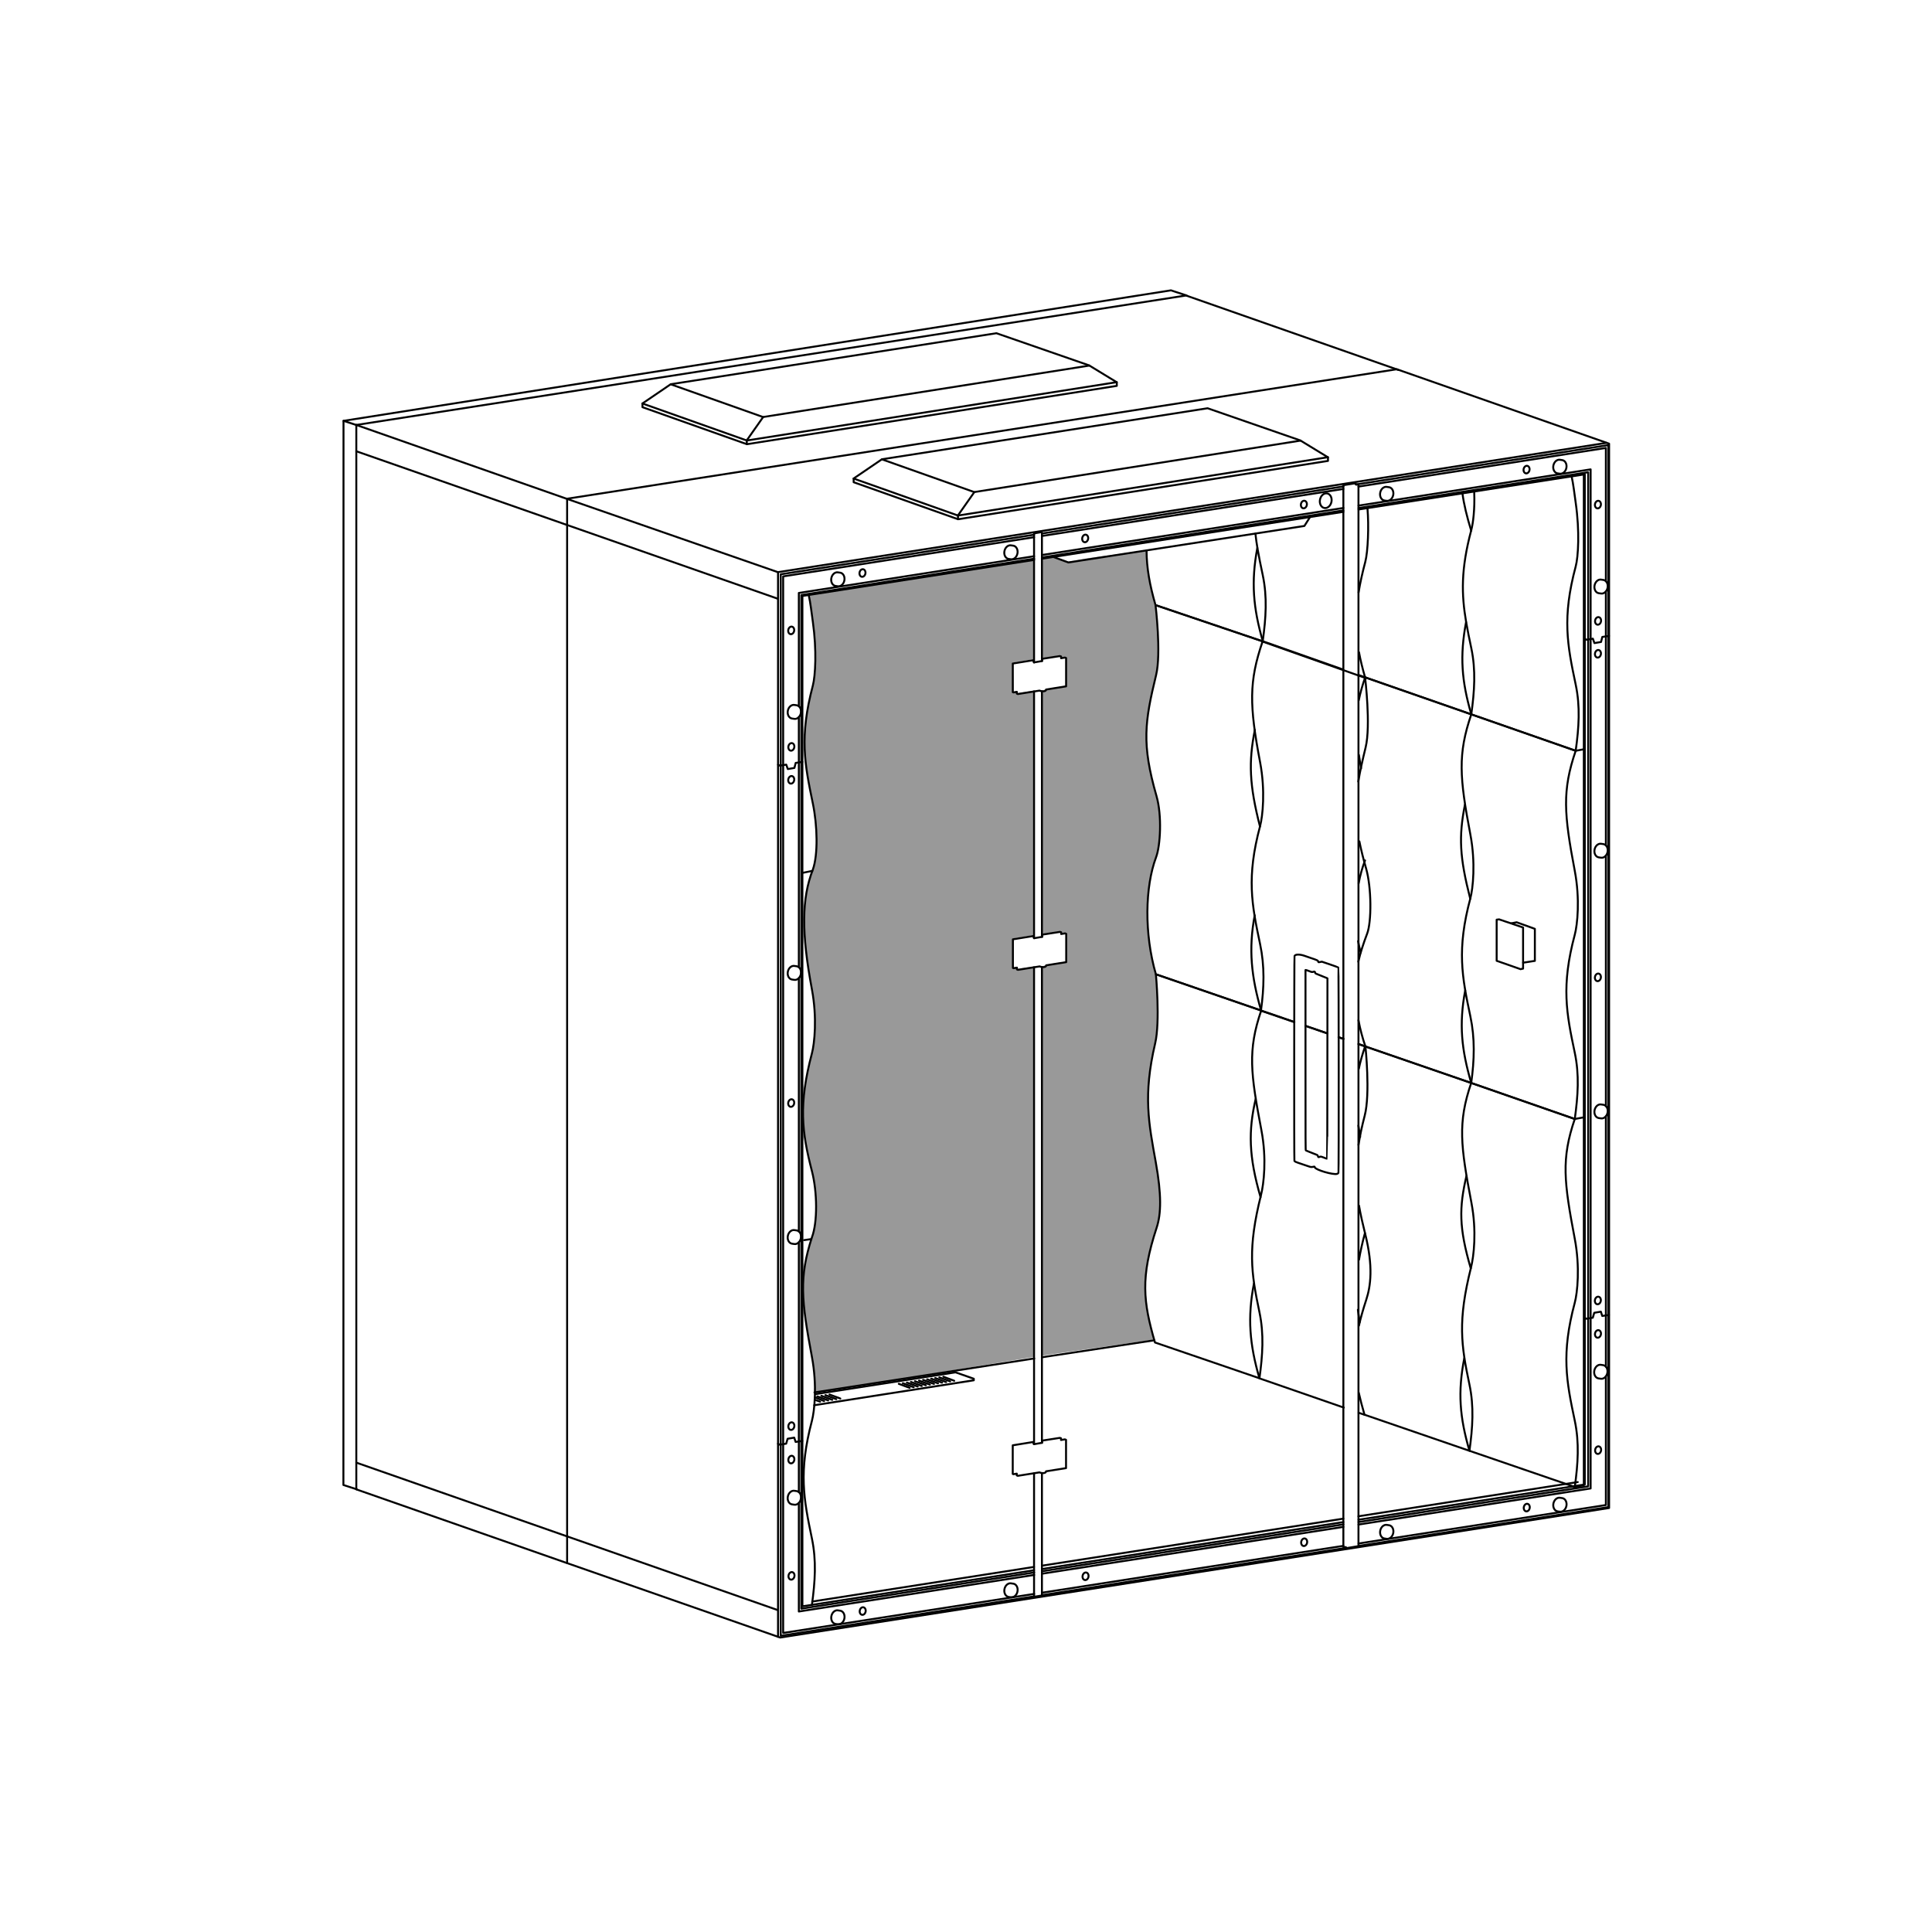 <?xml version="1.0" encoding="UTF-8" standalone="no"?>
<!-- Created with Inkscape (http://www.inkscape.org/) -->

<svg
   version="1.1"
   id="svg7739"
   width="1122.52"
   height="1122.52"
   viewBox="0 0 1122.52 1122.52"
   xmlns="http://www.w3.org/2000/svg"
   xmlns:svg="http://www.w3.org/2000/svg">
  <defs
     id="defs7743" />
  <g
     id="g7747"
     transform="matrix(1.333,0,0,1.333,0,4.2729659e-5)">
    <g
       id="g7749">
      <path
         d="m 503.492,263.551 c -2.531,-8.731 -3.859,-16.11 -3.89,-23.766 l -25.77,3.567 -8.254,1.437 -6.566,-2.398 -4.649,0.664 -0.133,44.64 0.063,0.153 v -0.95 l 7.73,-1.203 0.5,0.172 v 0.762 l 1.696,-0.281 0.5,0.203 v 12.34 l -8.727,1.386 -1.762,0.746 v 106.911 l 0.118,0.129 v -0.954 l 7.73,-1.199 0.5,0.172 v 0.758 l 1.695,-0.277 0.5,0.199 v 12.34 l -8.726,1.39 -1.832,0.774 0.043,169.617 48.672,-7.004 c -4.864,-17.078 -5.957,-27.629 1.05,-48.957 2.008,-6.109 2.157,-14.395 -0.378,-28.531 -3.028,-16.875 -5.61,-29.024 -0.266,-51.825 2.254,-9.609 0.312,-30.109 0.312,-30.109 -5.136,-17.738 -4.753,-38.109 0.09,-51.016 1.891,-5.043 2.633,-18.148 0.176,-26.687 -6.562,-22.805 -5.101,-32.367 -0.176,-52.68 2.325,-9.597 -0.246,-30.523 -0.246,-30.523 m -52.586,327.855 -0.113,-170.183 -7.496,1.054 v -0.894 l -1.754,0.254 v -12.598 l 9.066,-1.461 0.184,-106.613 -7.098,1.125 -0.433,-0.957 -1.465,0.41 -0.289,-12.754 9.07,-1.465 0.297,-43.687 -98.262,15.593 c 0.75,3.543 1.137,7.258 1.715,11.356 1.762,12.48 1.113,23.566 0,27.789 -5.898,22.348 -3.586,34.141 0,51.387 2.004,9.621 2.317,22.39 0,28.828 -4.89,12.637 -5.035,27.48 -0.394,52.273 2.316,12.387 1.113,23.567 0,27.785 -5.899,22.348 -4.411,34.332 0,51.391 2.347,9.07 2.488,22.219 0,28.824 -5.653,17.469 -4.637,27.371 0,52.164 1.093,5.848 1.402,11.426 1.371,16.098 z"
         style="fill:#999999;fill-opacity:1;fill-rule:nonzero;stroke:none"
         id="path7751" />
      <g
         id="g7753">
        <path
           d="m 352.484,259.324 c 0.821,3.656 1.211,7.473 1.809,11.699 1.762,12.481 1.113,23.567 0,27.79 -5.898,22.347 -3.586,34.136 0,51.386 2.004,9.621 2.316,22.391 0,28.824 -4.891,12.641 -5.031,27.485 -0.395,52.278 2.317,12.387 1.114,23.566 0,27.785 -5.898,22.348 -4.41,34.332 0,51.391 2.348,9.07 2.489,22.218 0,28.824 -5.652,17.469 -4.636,27.371 0,52.164 2.317,12.387 1.114,23.566 0,27.789 -5.898,22.348 -3.585,34.141 0,51.387 2.004,9.621 1.387,18.703 0,28.828"
           style="fill:none;stroke:#000000;stroke-width:0.85;stroke-linecap:round;stroke-linejoin:round;stroke-miterlimit:4;stroke-dasharray:none;stroke-opacity:1"
           id="path7755" />
      </g>
      <g
         id="g7757">
        <path
           d="m 353.43,540.105 -2.973,0.43"
           style="fill:#00ff00;fill-opacity:1;fill-rule:nonzero;stroke:#000000;stroke-width:0.85;stroke-linecap:round;stroke-linejoin:round;stroke-miterlimit:4;stroke-dasharray:none;stroke-opacity:1"
           id="path7759" />
      </g>
      <g
         id="g7761">
        <path
           d="m 354.074,379.586 -4.035,0.828"
           style="fill:#00ff00;fill-opacity:1;fill-rule:nonzero;stroke:#000000;stroke-width:0.85;stroke-linecap:round;stroke-linejoin:round;stroke-miterlimit:4;stroke-dasharray:none;stroke-opacity:1"
           id="path7763" />
      </g>
      <g
         id="g7765">
        <path
           d="m 155.609,185.344 -5.89,-1.906"
           style="fill:none;stroke:#000000;stroke-width:0.85;stroke-linecap:round;stroke-linejoin:round;stroke-miterlimit:4;stroke-dasharray:none;stroke-opacity:1"
           id="path7767" />
      </g>
      <g
         id="g7769">
        <path
           d="m 155.57,649.168 -5.89,-1.906 0.043,-463.824 360.66,-56.887 6.82,2.254"
           style="fill:none;stroke:#000000;stroke-width:0.85;stroke-linecap:round;stroke-linejoin:round;stroke-miterlimit:4;stroke-dasharray:none;stroke-opacity:1"
           id="path7771" />
      </g>
      <g
         id="g7773">
        <path
           d="m 577.043,504.57 c -1.281,-0.5 -1.336,-0.511 -1.813,-0.343 -0.644,0.23 -0.617,0.242 -0.773,-0.278 -0.105,-0.367 -0.207,-0.48 -0.527,-0.601 -0.219,-0.082 -0.668,-0.262 -1,-0.399 -0.332,-0.136 -1.274,-0.504 -2.09,-0.82 -0.817,-0.316 -1.559,-0.629 -1.649,-0.691 -0.156,-0.114 -0.164,-2.118 -0.164,-39.375 v -39.258 h 0.196 c 0.109,0 0.746,0.215 1.418,0.476 1.191,0.457 1.23,0.465 1.777,0.293 0.578,-0.183 0.789,-0.078 0.789,0.418 0,0.266 0.199,0.363 2.645,1.309 1.277,0.492 2.418,0.953 2.531,1.023 l 0.211,0.129 -0.028,39.285 c -0.027,26.059 -0.054,39.297 -0.117,39.317 -0.051,0.027 -0.687,-0.203 -1.414,-0.489 z"
           style="fill:none;stroke:#000000;stroke-width:0.85;stroke-linecap:round;stroke-linejoin:round;stroke-miterlimit:4;stroke-dasharray:none;stroke-opacity:1"
           id="path7775" />
      </g>
      <g
         id="g7777">
        <path
           d="m 582.777,511.652 c 0.328,-0.093 0.52,-0.242 0.61,-0.461 0.191,-0.453 0.148,-89.257 -0.043,-89.488 -0.067,-0.082 -1.715,-0.691 -3.66,-1.348 l -3.536,-1.195 -0.738,0.153 c -0.445,0.089 -0.75,0.101 -0.769,0.027 -0.223,-0.774 -0.118,-0.715 -3.641,-1.902 -0.437,-0.149 -1.484,-0.508 -2.324,-0.805 -2.211,-0.774 -4.094,-0.742 -4.438,0.074 -0.144,0.344 -0.187,88.57 -0.043,89.215 0.082,0.367 0.403,0.512 3.25,1.461 0.934,0.308 2.219,0.746 2.852,0.965 1.141,0.394 1.262,0.402 2.316,0.183 0.36,-0.074 0.399,-0.054 0.461,0.254 0.227,1.094 7.981,3.391 9.707,2.871 z"
           style="fill:none;stroke:#000000;stroke-width:0.85;stroke-linecap:round;stroke-linejoin:round;stroke-miterlimit:4;stroke-dasharray:none;stroke-opacity:1"
           id="path7779" />
      </g>
      <g
         id="g7781">
        <path
           d="M 340.07,713.758 701.359,657.293 V 193.383 L 608.836,160.941 247.188,217.375 V 681.316 Z"
           style="fill:none;stroke:#000000;stroke-width:0.85;stroke-linecap:round;stroke-linejoin:round;stroke-miterlimit:4;stroke-dasharray:none;stroke-opacity:1"
           id="path7783" />
      </g>
      <g
         id="g7785">
        <path
           d="M 700.234,193.027 339.117,249.375 V 713.438"
           style="fill:none;stroke:#000000;stroke-width:0.85;stroke-linecap:round;stroke-linejoin:round;stroke-miterlimit:4;stroke-dasharray:none;stroke-opacity:1"
           id="path7787" />
      </g>
      <g
         id="g7789">
        <path
           d="m 247.223,669.676 91.882,32.148"
           style="fill:none;stroke:#000000;stroke-width:0.85;stroke-linecap:round;stroke-linejoin:round;stroke-miterlimit:4;stroke-dasharray:none;stroke-opacity:1"
           id="path7791" />
      </g>
      <g
         id="g7793">
        <path
           d="m 609.477,161.234 -92.524,-32.441 -361.648,56.434 v 463.941 l 91.883,32.148"
           style="fill:none;stroke:#000000;stroke-width:0.85;stroke-linecap:round;stroke-linejoin:round;stroke-miterlimit:4;stroke-dasharray:none;stroke-opacity:1"
           id="path7795" />
      </g>
      <g
         id="g7797">
        <path
           d="m 155.34,637.527 91.883,32.149"
           style="fill:none;stroke:#000000;stroke-width:0.85;stroke-linecap:round;stroke-linejoin:round;stroke-miterlimit:4;stroke-dasharray:none;stroke-opacity:1"
           id="path7799" />
      </g>
      <g
         id="g7801">
        <path
           d="m 247.227,217.484 91.953,31.942"
           style="fill:none;stroke:#000000;stroke-width:0.85;stroke-linecap:round;stroke-linejoin:round;stroke-miterlimit:4;stroke-dasharray:none;stroke-opacity:1"
           id="path7803" />
      </g>
      <g
         id="g7805">
        <path
           d="m 247.203,228.84 91.883,32.148"
           style="fill:none;stroke:#000000;stroke-width:0.85;stroke-linecap:round;stroke-linejoin:round;stroke-miterlimit:4;stroke-dasharray:none;stroke-opacity:1"
           id="path7807" />
      </g>
      <g
         id="g7809">
        <path
           d="m 155.305,185.227 91.922,32.257"
           style="fill:none;stroke:#000000;stroke-width:0.85;stroke-linecap:round;stroke-linejoin:round;stroke-miterlimit:4;stroke-dasharray:none;stroke-opacity:1"
           id="path7811" />
      </g>
      <g
         id="g7813">
        <path
           d="m 155.32,196.691 91.883,32.149"
           style="fill:none;stroke:#000000;stroke-width:0.85;stroke-linecap:round;stroke-linejoin:round;stroke-miterlimit:4;stroke-dasharray:none;stroke-opacity:1"
           id="path7815" />
      </g>
      <g
         id="g7817">
        <path
           d="m 384.391,200.191 -12.309,8.375 v 1.622 l 45.504,16.132 161.246,-25.429 v -1.559 l -12.066,-7.363 -40.414,-14.024 z"
           style="fill:none;stroke:#000000;stroke-width:0.85;stroke-linecap:round;stroke-linejoin:round;stroke-miterlimit:4;stroke-dasharray:none;stroke-opacity:1"
           id="path7819" />
      </g>
      <g
         id="g7821">
        <path
           d="m 372.059,208.578 45.504,16.133 161.242,-25.43"
           style="fill:none;stroke:#000000;stroke-width:0.85;stroke-linecap:round;stroke-linejoin:round;stroke-miterlimit:4;stroke-dasharray:none;stroke-opacity:1"
           id="path7823" />
      </g>
      <g
         id="g7825">
        <path
           d="m 384.441,200.227 40.204,14.253 142.238,-22.433"
           style="fill:none;stroke:#000000;stroke-width:0.85;stroke-linecap:round;stroke-linejoin:round;stroke-miterlimit:4;stroke-dasharray:none;stroke-opacity:1"
           id="path7827" />
      </g>
      <g
         id="g7829">
        <path
           d="m 339.141,333.301 0.754,0.441 2.804,-0.465 0.684,1.926 2.875,-0.488 0.562,-2.192 2.899,-0.441"
           style="fill:none;stroke:#000000;stroke-width:0.85;stroke-linecap:round;stroke-linejoin:round;stroke-miterlimit:4;stroke-dasharray:none;stroke-opacity:1"
           id="path7831" />
      </g>
      <g
         id="g7833">
        <path
           d="m 339.109,629.273 0.758,0.442 2.801,-0.465 0.637,-2.145 2.875,-0.488 0.609,1.879 2.902,-0.441"
           style="fill:none;stroke:#000000;stroke-width:0.85;stroke-linecap:round;stroke-linejoin:round;stroke-miterlimit:4;stroke-dasharray:none;stroke-opacity:1"
           id="path7835" />
      </g>
      <g
         id="g7837">
        <path
           d="m 690.727,278.398 0.753,0.442 2.805,-0.465 0.68,1.926 2.879,-0.488 0.558,-2.196 2.903,-0.437"
           style="fill:none;stroke:#000000;stroke-width:0.85;stroke-linecap:round;stroke-linejoin:round;stroke-miterlimit:4;stroke-dasharray:none;stroke-opacity:1"
           id="path7839" />
      </g>
      <g
         id="g7841">
        <path
           d="m 690.695,574.371 0.754,0.438 2.805,-0.461 0.633,-2.145 2.879,-0.488 0.609,1.875 2.898,-0.438"
           style="fill:none;stroke:#000000;stroke-width:0.85;stroke-linecap:round;stroke-linejoin:round;stroke-miterlimit:4;stroke-dasharray:none;stroke-opacity:1"
           id="path7843" />
      </g>
      <g
         id="g7845">
        <path
           d="M 454.188,683.883 585.539,663.43 m 6.602,-1.028 98.625,-15.359 V 206.742 l -98.61,15.328 m -6.625,1.032 -131.422,20.433 m -3.382,0.524 -100.981,15.703 V 700.148 L 450.695,684.43"
           style="fill:none;stroke:#000000;stroke-width:0.85;stroke-linecap:round;stroke-linejoin:round;stroke-miterlimit:4;stroke-dasharray:none;stroke-opacity:1"
           id="path7847" />
      </g>
      <g
         id="g7849">
        <path
           d="m 653.418,400.719 -1.07,0.136 v 17.926 l 10.414,3.653 1.101,-0.243 V 404.27 Z"
           style="fill:none;stroke:#000000;stroke-width:0.85;stroke-linecap:round;stroke-linejoin:round;stroke-miterlimit:4;stroke-dasharray:none;stroke-opacity:1"
           id="path7851" />
      </g>
      <g
         id="g7853">
        <path
           d="m 658.727,402.441 2.343,-0.449 7.93,2.863 v 13.961 l -5.102,0.793"
           style="fill:none;stroke:#000000;stroke-width:0.85;stroke-linecap:round;stroke-linejoin:round;stroke-miterlimit:4;stroke-dasharray:none;stroke-opacity:1"
           id="path7855" />
      </g>
      <g
         id="g7857">
        <path
           d="m 459.109,242.766 6.571,2.394 102.867,-15.91 2.308,-3.652"
           style="fill:none;stroke:#000000;stroke-width:0.85;stroke-linecap:round;stroke-linejoin:round;stroke-miterlimit:4;stroke-dasharray:none;stroke-opacity:1"
           id="path7859" />
      </g>
      <g
         id="g7861">
        <path
           d="m 354.031,698.063 96.649,-15.086 m 3.504,-0.547 131.347,-20.5 m 6.571,-1.024 95.593,-14.922"
           style="fill:none;stroke:#000000;stroke-width:0.85;stroke-linecap:round;stroke-linejoin:round;stroke-miterlimit:4;stroke-dasharray:none;stroke-opacity:1"
           id="path7863" />
      </g>
      <g
         id="g7865">
        <path
           d="m 450.516,287.742 -9.067,1.465 v 12.481 l 0.305,0.121 1.449,-0.258 v 0.777 l 0.43,0.18 9.492,-1.5 c 1.082,0.523 2.91,0.422 2.828,-0.465 l 8.727,-1.391 v -12.339 l -0.5,-0.2 -1.696,0.282 v -0.762 l -0.5,-0.172 -7.734,1.199 v 0.953 l -3.57,0.614 -0.157,-0.227 z"
           style="fill:none;stroke:#000000;stroke-width:0.85;stroke-linecap:round;stroke-linejoin:round;stroke-miterlimit:4;stroke-dasharray:none;stroke-opacity:1"
           id="path7867" />
      </g>
      <g
         id="g7869">
        <path
           d="m 450.566,407.957 -9.07,1.461 v 12.48 l 0.305,0.125 1.449,-0.257 v 0.773 l 0.43,0.184 9.492,-1.504 c 1.082,0.523 2.91,0.422 2.828,-0.461 l 8.727,-1.391 v -12.34 l -0.5,-0.203 -1.696,0.281 v -0.761 l -0.496,-0.168 -7.734,1.199 v 0.949 l -3.571,0.617 -0.156,-0.226 z"
           style="fill:none;stroke:#000000;stroke-width:0.85;stroke-linecap:round;stroke-linejoin:round;stroke-miterlimit:4;stroke-dasharray:none;stroke-opacity:1"
           id="path7871" />
      </g>
      <g
         id="g7873">
        <path
           d="m 450.488,628.5 -9.066,1.465 v 12.48 l 0.305,0.121 1.449,-0.257 v 0.773 l 0.429,0.184 9.493,-1.504 c 1.082,0.527 2.91,0.422 2.828,-0.461 l 8.726,-1.391 v -12.34 l -0.5,-0.203 -1.695,0.281 v -0.761 l -0.5,-0.168 -7.734,1.199 v 0.949 l -3.571,0.617 -0.156,-0.226 z"
           style="fill:none;stroke:#000000;stroke-width:0.85;stroke-linecap:round;stroke-linejoin:round;stroke-miterlimit:4;stroke-dasharray:none;stroke-opacity:1"
           id="path7875" />
      </g>
      <g
         id="g7877">
        <path
           d="m 450.715,301.371 v 107.535 m 0,12.719 v 207.82 m 0,12.754 v 53.793 l 3.433,-0.562 v -53.332 m 0,-13.239 v -207.32 m 0,-13.203 V 301.297 m 0,-13.199 v -55.969 l -0.281,-0.195 -3.152,0.558 v 56.25"
           style="fill:none;stroke:#000000;stroke-width:0.85;stroke-linecap:round;stroke-linejoin:round;stroke-miterlimit:4;stroke-dasharray:none;stroke-opacity:1"
           id="path7879" />
      </g>
      <g
         id="g7881">
        <path
           d="m 585.535,211.473 v 462.871 h 1.09 v 0.484 l 5.492,-0.922 V 211.301 l -0.281,-0.18 -0.563,0.121 -0.328,-0.097 v -0.364 l -0.281,-0.125 z"
           style="fill:none;stroke:#000000;stroke-width:0.85;stroke-linecap:round;stroke-linejoin:round;stroke-miterlimit:4;stroke-dasharray:none;stroke-opacity:1"
           id="path7883" />
      </g>
      <g
         id="g7885">
        <path
           d="m 607.273,668.203 c -0.312,1.606 -1.578,2.719 -2.847,2.52 -0.031,0 -1.043,-0.149 -1.067,-0.153 -1.289,-0.246 -2.078,-1.765 -1.757,-3.398 0.316,-1.629 1.621,-2.754 2.91,-2.512 0.035,0 1.066,0.156 1.101,0.168 1.231,0.301 1.969,1.785 1.66,3.375 z"
           style="fill:none;stroke:#000000;stroke-width:0.85;stroke-linecap:round;stroke-linejoin:round;stroke-miterlimit:4;stroke-dasharray:none;stroke-opacity:1"
           id="path7887" />
      </g>
      <g
         id="g7889">
        <path
           d="m 682.75,656.383 c -0.312,1.601 -1.578,2.715 -2.848,2.519 -0.027,0 -1.043,-0.148 -1.062,-0.156 -1.293,-0.242 -2.078,-1.762 -1.762,-3.394 0.317,-1.633 1.621,-2.754 2.914,-2.512 0.031,0 1.067,0.156 1.098,0.168 1.23,0.301 1.973,1.785 1.66,3.375 z"
           style="fill:none;stroke:#000000;stroke-width:0.85;stroke-linecap:round;stroke-linejoin:round;stroke-miterlimit:4;stroke-dasharray:none;stroke-opacity:1"
           id="path7891" />
      </g>
      <g
         id="g7893">
        <path
           d="m 368.043,705.453 c -0.313,1.606 -1.578,2.719 -2.848,2.524 -0.031,0 -1.043,-0.149 -1.066,-0.157 -1.289,-0.242 -2.078,-1.765 -1.758,-3.394 0.317,-1.633 1.621,-2.758 2.91,-2.512 0.035,0 1.067,0.156 1.102,0.168 1.23,0.301 1.969,1.785 1.66,3.375 z"
           style="fill:none;stroke:#000000;stroke-width:0.85;stroke-linecap:round;stroke-linejoin:round;stroke-miterlimit:4;stroke-dasharray:none;stroke-opacity:1"
           id="path7895" />
      </g>
      <g
         id="g7897">
        <path
           d="m 443.488,693.684 c -0.312,1.601 -1.582,2.718 -2.851,2.519 -0.028,0 -1.043,-0.148 -1.063,-0.156 -1.289,-0.242 -2.078,-1.762 -1.761,-3.395 0.32,-1.629 1.625,-2.754 2.914,-2.511 0.035,0 1.066,0.156 1.101,0.164 1.231,0.304 1.969,1.785 1.66,3.375 z"
           style="fill:none;stroke:#000000;stroke-width:0.85;stroke-linecap:round;stroke-linejoin:round;stroke-miterlimit:4;stroke-dasharray:none;stroke-opacity:1"
           id="path7899" />
      </g>
      <g
         id="g7901">
        <path
           d="m 607.262,215.766 c -0.317,1.605 -1.582,2.718 -2.852,2.523 -0.027,0 -1.043,-0.148 -1.062,-0.156 -1.293,-0.242 -2.078,-1.766 -1.762,-3.395 0.32,-1.633 1.625,-2.758 2.914,-2.511 0.035,0 1.066,0.156 1.102,0.164 1.23,0.3 1.968,1.785 1.66,3.375 z"
           style="fill:none;stroke:#000000;stroke-width:0.85;stroke-linecap:round;stroke-linejoin:round;stroke-miterlimit:4;stroke-dasharray:none;stroke-opacity:1"
           id="path7903" />
      </g>
      <g
         id="g7905">
        <path
           d="m 682.738,203.945 c -0.312,1.606 -1.578,2.719 -2.847,2.524 -0.028,0 -1.043,-0.153 -1.067,-0.156 -1.289,-0.247 -2.078,-1.766 -1.758,-3.399 0.317,-1.629 1.622,-2.754 2.911,-2.508 0.035,0 1.07,0.157 1.101,0.164 1.231,0.301 1.969,1.785 1.66,3.371 z"
           style="fill:none;stroke:#000000;stroke-width:0.85;stroke-linecap:round;stroke-linejoin:round;stroke-miterlimit:4;stroke-dasharray:none;stroke-opacity:1"
           id="path7907" />
      </g>
      <g
         id="g7909">
        <path
           d="m 368.031,253.02 c -0.316,1.605 -1.582,2.718 -2.851,2.523 -0.028,0 -1.043,-0.152 -1.063,-0.156 -1.293,-0.246 -2.078,-1.766 -1.762,-3.399 0.321,-1.629 1.625,-2.754 2.915,-2.508 0.035,0 1.066,0.153 1.101,0.165 1.231,0.304 1.969,1.785 1.66,3.375 z"
           style="fill:none;stroke:#000000;stroke-width:0.85;stroke-linecap:round;stroke-linejoin:round;stroke-miterlimit:4;stroke-dasharray:none;stroke-opacity:1"
           id="path7911" />
      </g>
      <g
         id="g7913">
        <path
           d="m 349.066,310.813 c -0.312,1.601 -1.582,2.714 -2.847,2.519 -0.031,0 -1.043,-0.148 -1.067,-0.156 -1.289,-0.242 -2.078,-1.762 -1.761,-3.395 0.32,-1.633 1.625,-2.754 2.914,-2.511 0.035,0 1.066,0.156 1.101,0.164 1.231,0.304 1.969,1.785 1.66,3.375 z"
           style="fill:none;stroke:#000000;stroke-width:0.85;stroke-linecap:round;stroke-linejoin:round;stroke-miterlimit:4;stroke-dasharray:none;stroke-opacity:1"
           id="path7915" />
      </g>
      <g
         id="g7917">
        <path
           d="m 349.066,424.566 c -0.312,1.606 -1.582,2.719 -2.847,2.524 -0.031,0 -1.043,-0.149 -1.067,-0.156 -1.289,-0.243 -2.078,-1.762 -1.761,-3.395 0.32,-1.633 1.625,-2.758 2.914,-2.512 0.035,0 1.066,0.161 1.101,0.168 1.231,0.301 1.969,1.785 1.66,3.375 z"
           style="fill:none;stroke:#000000;stroke-width:0.85;stroke-linecap:round;stroke-linejoin:round;stroke-miterlimit:4;stroke-dasharray:none;stroke-opacity:1"
           id="path7919" />
      </g>
      <g
         id="g7921">
        <path
           d="m 349.066,539.711 c -0.312,1.602 -1.582,2.719 -2.847,2.519 -0.031,0 -1.043,-0.148 -1.067,-0.152 -1.289,-0.246 -2.078,-1.765 -1.761,-3.398 0.32,-1.629 1.625,-2.754 2.914,-2.512 0.035,0 1.066,0.156 1.101,0.164 1.231,0.305 1.969,1.785 1.66,3.375 z"
           style="fill:none;stroke:#000000;stroke-width:0.85;stroke-linecap:round;stroke-linejoin:round;stroke-miterlimit:4;stroke-dasharray:none;stroke-opacity:1"
           id="path7923" />
      </g>
      <g
         id="g7925">
        <path
           d="m 349.066,653.332 c -0.312,1.606 -1.582,2.719 -2.847,2.523 -0.031,0 -1.043,-0.152 -1.067,-0.156 -1.289,-0.246 -2.078,-1.765 -1.761,-3.398 0.32,-1.629 1.625,-2.754 2.914,-2.508 0.035,0 1.066,0.152 1.101,0.164 1.231,0.301 1.969,1.785 1.66,3.371 z"
           style="fill:none;stroke:#000000;stroke-width:0.85;stroke-linecap:round;stroke-linejoin:round;stroke-miterlimit:4;stroke-dasharray:none;stroke-opacity:1"
           id="path7927" />
      </g>
      <g
         id="g7929">
        <path
           d="m 700.594,598.43 c -0.317,1.605 -1.582,2.718 -2.852,2.523 -0.027,0 -1.043,-0.152 -1.062,-0.156 -1.293,-0.246 -2.078,-1.766 -1.762,-3.399 0.32,-1.628 1.625,-2.753 2.914,-2.511 0.035,0 1.066,0.156 1.098,0.168 1.234,0.3 1.972,1.785 1.664,3.371 z"
           style="fill:none;stroke:#000000;stroke-width:0.85;stroke-linecap:round;stroke-linejoin:round;stroke-miterlimit:4;stroke-dasharray:none;stroke-opacity:1"
           id="path7931" />
      </g>
      <g
         id="g7933">
        <path
           d="m 700.695,256.18 c -0.312,1.605 -1.578,2.718 -2.847,2.523 -0.032,0 -1.043,-0.148 -1.067,-0.156 -1.289,-0.242 -2.078,-1.766 -1.758,-3.395 0.317,-1.632 1.622,-2.757 2.911,-2.511 0.035,0 1.07,0.16 1.101,0.168 1.231,0.3 1.969,1.785 1.66,3.371 z"
           style="fill:none;stroke:#000000;stroke-width:0.85;stroke-linecap:round;stroke-linejoin:round;stroke-miterlimit:4;stroke-dasharray:none;stroke-opacity:1"
           id="path7935" />
      </g>
      <g
         id="g7937">
        <path
           d="m 700.695,371.324 c -0.312,1.602 -1.578,2.715 -2.847,2.52 -0.032,0 -1.043,-0.149 -1.067,-0.156 -1.289,-0.243 -2.078,-1.762 -1.758,-3.395 0.317,-1.633 1.622,-2.754 2.911,-2.512 0.035,0 1.07,0.157 1.101,0.168 1.231,0.301 1.969,1.785 1.66,3.375 z"
           style="fill:none;stroke:#000000;stroke-width:0.85;stroke-linecap:round;stroke-linejoin:round;stroke-miterlimit:4;stroke-dasharray:none;stroke-opacity:1"
           id="path7939" />
      </g>
      <g
         id="g7941">
        <path
           d="m 700.695,484.945 c -0.312,1.606 -1.578,2.719 -2.847,2.524 -0.032,0 -1.043,-0.153 -1.067,-0.156 -1.289,-0.247 -2.078,-1.766 -1.758,-3.399 0.317,-1.629 1.622,-2.754 2.911,-2.512 0.035,0 1.07,0.161 1.101,0.168 1.231,0.305 1.969,1.785 1.66,3.375 z"
           style="fill:none;stroke:#000000;stroke-width:0.85;stroke-linecap:round;stroke-linejoin:round;stroke-miterlimit:4;stroke-dasharray:none;stroke-opacity:1"
           id="path7943" />
      </g>
      <g
         id="g7945">
        <path
           d="m 443.473,241.246 c -0.313,1.606 -1.578,2.719 -2.848,2.524 -0.027,0 -1.043,-0.153 -1.062,-0.157 -1.293,-0.242 -2.079,-1.765 -1.762,-3.394 0.32,-1.633 1.621,-2.758 2.914,-2.512 0.031,0 1.066,0.156 1.098,0.164 1.23,0.301 1.972,1.785 1.66,3.375 z"
           style="fill:none;stroke:#000000;stroke-width:0.85;stroke-linecap:round;stroke-linejoin:round;stroke-miterlimit:4;stroke-dasharray:none;stroke-opacity:1"
           id="path7947" />
      </g>
      <g
         id="g7949"
         transform="matrix(1,0.192,-0.192,1,0,0)">
        <path
           d="m 584.834,575.011 c -0.002,0.903 -0.572,1.633 -1.275,1.636 -0.707,-0.001 -1.278,-0.735 -1.276,-1.638 -10e-4,-0.902 0.568,-1.637 1.276,-1.636 0.702,-0.002 1.273,0.732 1.275,1.638 z"
           style="fill:none;stroke:#000000;stroke-width:0.835;stroke-linecap:round;stroke-linejoin:round;stroke-miterlimit:4;stroke-dasharray:none;stroke-opacity:1"
           id="path7951" />
      </g>
      <g
         id="g7953"
         transform="matrix(1,0.192,-0.192,1,0,0)">
        <path
           d="m 493.96,607.613 c -0.002,0.903 -0.572,1.638 -1.276,1.636 -0.703,-10e-4 -1.277,-0.731 -1.275,-1.637 -0.002,-0.903 0.572,-1.638 1.275,-1.636 0.704,10e-4 1.274,0.732 1.276,1.637 z"
           style="fill:none;stroke:#000000;stroke-width:0.835;stroke-linecap:round;stroke-linejoin:round;stroke-miterlimit:4;stroke-dasharray:none;stroke-opacity:1"
           id="path7955" />
      </g>
      <g
         id="g7957"
         transform="matrix(1,0.192,-0.192,1,0,0)">
        <path
           d="m 673.989,543.055 c 0.002,0.902 -0.573,1.634 -1.275,1.636 -0.704,-0.002 -1.274,-0.736 -1.276,-1.638 0.002,-0.902 0.572,-1.637 1.276,-1.635 0.706,-0.003 1.277,0.731 1.275,1.637 z"
           style="fill:none;stroke:#000000;stroke-width:0.835;stroke-linecap:round;stroke-linejoin:round;stroke-miterlimit:4;stroke-dasharray:none;stroke-opacity:1"
           id="path7959" />
      </g>
      <g
         id="g7961"
         transform="matrix(1,0.192,-0.192,1,0,0)">
        <path
           d="m 764.763,510.519 c 0.002,0.902 -0.568,1.636 -1.275,1.636 -0.704,-0.002 -1.274,-0.732 -1.276,-1.638 0.002,-0.903 0.572,-1.637 1.275,-1.636 0.708,0.001 1.278,0.731 1.276,1.638 z"
           style="fill:none;stroke:#000000;stroke-width:0.835;stroke-linecap:round;stroke-linejoin:round;stroke-miterlimit:4;stroke-dasharray:none;stroke-opacity:1"
           id="path7963" />
      </g>
      <g
         id="g7965"
         transform="matrix(1,0.192,-0.192,1,0,0)">
        <path
           d="m 790.123,480.606 c 0.002,0.902 -0.572,1.637 -1.275,1.635 -0.703,0.003 -1.274,-0.731 -1.276,-1.637 0.002,-0.903 0.573,-1.634 1.275,-1.636 0.704,10e-4 1.278,0.735 1.276,1.638 z"
           style="fill:none;stroke:#000000;stroke-width:0.835;stroke-linecap:round;stroke-linejoin:round;stroke-miterlimit:4;stroke-dasharray:none;stroke-opacity:1"
           id="path7967" />
      </g>
      <g
         id="g7969"
         transform="matrix(1,0.192,-0.192,1,0,0)">
        <path
           d="m 780.686,431.771 c -0.002,0.903 -0.572,1.637 -1.275,1.636 -0.707,-10e-4 -1.278,-0.731 -1.276,-1.638 -10e-4,-0.902 0.568,-1.637 1.275,-1.636 0.704,0.002 1.274,0.732 1.276,1.638 z"
           style="fill:none;stroke:#000000;stroke-width:0.835;stroke-linecap:round;stroke-linejoin:round;stroke-miterlimit:4;stroke-dasharray:none;stroke-opacity:1"
           id="path7971" />
      </g>
      <g
         id="g7973"
         transform="matrix(1,0.192,-0.192,1,0,0)">
        <path
           d="m 777.935,417.721 c 0.002,0.906 -0.572,1.638 -1.275,1.636 -0.703,0.002 -1.274,-0.732 -1.275,-1.634 10e-4,-0.906 0.572,-1.637 1.274,-1.639 0.708,10e-4 1.278,0.735 1.276,1.637 z"
           style="fill:none;stroke:#000000;stroke-width:0.835;stroke-linecap:round;stroke-linejoin:round;stroke-miterlimit:4;stroke-dasharray:none;stroke-opacity:1"
           id="path7975" />
      </g>
      <g
         id="g7977"
         transform="matrix(1,0.192,-0.192,1,0,0)">
        <path
           d="m 751.878,281.886 c -0.002,0.902 -0.572,1.637 -1.275,1.635 -0.707,0.003 -1.278,-0.731 -1.276,-1.637 -0.002,-0.902 0.569,-1.633 1.275,-1.636 0.704,0.002 1.275,0.736 1.276,1.638 z"
           style="fill:none;stroke:#000000;stroke-width:0.835;stroke-linecap:round;stroke-linejoin:round;stroke-miterlimit:4;stroke-dasharray:none;stroke-opacity:1"
           id="path7979" />
      </g>
      <g
         id="g7981"
         transform="matrix(1,0.192,-0.192,1,0,0)">
        <path
           d="m 725.781,145.862 c 0.002,0.902 -0.572,1.638 -1.275,1.636 -0.703,0.002 -1.278,-0.731 -1.275,-1.634 -0.003,-0.906 0.572,-1.637 1.274,-1.639 0.704,0.001 1.275,0.735 1.276,1.637 z"
           style="fill:none;stroke:#000000;stroke-width:0.835;stroke-linecap:round;stroke-linejoin:round;stroke-miterlimit:4;stroke-dasharray:none;stroke-opacity:1"
           id="path7983" />
      </g>
      <g
         id="g7985"
         transform="matrix(1,0.192,-0.192,1,0,0)">
        <path
           d="m 723.173,132.031 c -0.002,0.903 -0.572,1.638 -1.275,1.636 -0.707,-0.001 -1.277,-0.731 -1.276,-1.637 -10e-4,-0.902 0.569,-1.637 1.276,-1.636 0.703,0.001 1.273,0.732 1.275,1.637 z"
           style="fill:none;stroke:#000000;stroke-width:0.835;stroke-linecap:round;stroke-linejoin:round;stroke-miterlimit:4;stroke-dasharray:none;stroke-opacity:1"
           id="path7987" />
      </g>
      <g
         id="g7989"
         transform="matrix(1,0.192,-0.192,1,0,0)">
        <path
           d="m 713.726,83.144 c 0.003,0.906 -0.572,1.637 -1.275,1.636 -0.703,0.002 -1.273,-0.732 -1.275,-1.634 -0.002,-0.906 0.572,-1.637 1.275,-1.64 0.703,0.002 1.278,0.735 1.275,1.638 z"
           style="fill:none;stroke:#000000;stroke-width:0.835;stroke-linecap:round;stroke-linejoin:round;stroke-miterlimit:4;stroke-dasharray:none;stroke-opacity:1"
           id="path7991" />
      </g>
      <g
         id="g7993"
         transform="matrix(1,0.192,-0.192,1,0,0)">
        <path
           d="m 680.901,74.195 c 0.002,0.902 -0.568,1.637 -1.275,1.636 -0.704,-0.002 -1.274,-0.732 -1.276,-1.638 0.002,-0.903 0.572,-1.637 1.275,-1.636 0.708,0.001 1.278,0.732 1.276,1.638 z"
           style="fill:none;stroke:#000000;stroke-width:0.835;stroke-linecap:round;stroke-linejoin:round;stroke-miterlimit:4;stroke-dasharray:none;stroke-opacity:1"
           id="path7995" />
      </g>
      <g
         id="g7997"
         transform="matrix(1,0.192,-0.192,1,0,0)">
        <path
           d="m 590.116,106.855 c -0.003,0.903 -0.572,1.637 -1.279,1.636 -0.704,-0.001 -1.274,-0.732 -1.272,-1.638 -0.002,-0.902 0.568,-1.637 1.275,-1.636 0.703,0.002 1.274,0.732 1.276,1.638 z"
           style="fill:none;stroke:#000000;stroke-width:0.835;stroke-linecap:round;stroke-linejoin:round;stroke-miterlimit:4;stroke-dasharray:none;stroke-opacity:1"
           id="path7999" />
      </g>
      <g
         id="g8001"
         transform="matrix(1,0.19,-0.194,0.999,0,0)">
        <path
           d="m 600.658,104.694 c 10e-4,1.759 -1.122,3.181 -2.501,3.181 -1.382,0.002 -2.502,-1.422 -2.503,-3.181 0.003,-1.756 1.121,-3.181 2.504,-3.182 1.379,-0.001 2.498,1.423 2.5,3.182 z"
           style="fill:none;stroke:#000000;stroke-width:0.835;stroke-linecap:round;stroke-linejoin:round;stroke-miterlimit:4;stroke-dasharray:none;stroke-opacity:1"
           id="path8003" />
      </g>
      <g
         id="g8005"
         transform="matrix(1,0.192,-0.192,1,0,0)">
        <path
           d="m 500.915,138.757 c -0.002,0.902 -0.572,1.633 -1.275,1.635 -0.707,0 -1.278,-0.734 -1.276,-1.637 -10e-4,-0.902 0.568,-1.637 1.276,-1.636 0.702,-0.002 1.273,0.732 1.275,1.638 z"
           style="fill:none;stroke:#000000;stroke-width:0.835;stroke-linecap:round;stroke-linejoin:round;stroke-miterlimit:4;stroke-dasharray:none;stroke-opacity:1"
           id="path8007" />
      </g>
      <g
         id="g8009"
         transform="matrix(1,0.192,-0.192,1,0,0)">
        <path
           d="m 410.086,171.269 c 0.002,0.902 -0.572,1.637 -1.275,1.635 -0.704,-0.001 -1.274,-0.731 -1.276,-1.637 0.002,-0.903 0.572,-1.638 1.275,-1.636 0.704,0.001 1.278,0.731 1.276,1.638 z"
           style="fill:none;stroke:#000000;stroke-width:0.835;stroke-linecap:round;stroke-linejoin:round;stroke-miterlimit:4;stroke-dasharray:none;stroke-opacity:1"
           id="path8011" />
      </g>
      <g
         id="g8013"
         transform="matrix(1,0.192,-0.192,1,0,0)">
        <path
           d="m 384.758,201.144 c -0.002,0.903 -0.572,1.638 -1.276,1.636 -0.706,0.003 -1.277,-0.731 -1.275,-1.634 -0.002,-0.906 0.569,-1.636 1.275,-1.639 0.704,0.001 1.274,0.735 1.276,1.637 z"
           style="fill:none;stroke:#000000;stroke-width:0.835;stroke-linecap:round;stroke-linejoin:round;stroke-miterlimit:4;stroke-dasharray:none;stroke-opacity:1"
           id="path8015" />
      </g>
      <g
         id="g8017"
         transform="matrix(1,0.192,-0.192,1,0,0)">
        <path
           d="m 394.214,250.1 c 0.002,0.906 -0.572,1.638 -1.275,1.64 -0.703,-0.002 -1.274,-0.736 -1.275,-1.638 -0.002,-0.906 0.572,-1.637 1.275,-1.635 0.703,-0.003 1.277,0.731 1.275,1.633 z"
           style="fill:none;stroke:#000000;stroke-width:0.835;stroke-linecap:round;stroke-linejoin:round;stroke-miterlimit:4;stroke-dasharray:none;stroke-opacity:1"
           id="path8019" />
      </g>
      <g
         id="g8021"
         transform="matrix(1,0.192,-0.192,1,0,0)">
        <path
           d="m 396.827,263.958 c 10e-4,0.902 -0.568,1.636 -1.276,1.635 -0.703,-0.001 -1.273,-0.731 -1.275,-1.637 0.002,-0.903 0.572,-1.637 1.275,-1.636 0.707,0.001 1.277,0.731 1.276,1.638 z"
           style="fill:none;stroke:#000000;stroke-width:0.835;stroke-linecap:round;stroke-linejoin:round;stroke-miterlimit:4;stroke-dasharray:none;stroke-opacity:1"
           id="path8023" />
      </g>
      <g
         id="g8025"
         transform="matrix(1,0.192,-0.192,1,0,0)">
        <path
           d="m 422.903,399.833 c 0.002,0.902 -0.568,1.636 -1.275,1.635 -0.704,-0.001 -1.274,-0.731 -1.276,-1.637 0.002,-0.903 0.572,-1.637 1.275,-1.636 0.708,0.001 1.278,0.731 1.276,1.638 z"
           style="fill:none;stroke:#000000;stroke-width:0.835;stroke-linecap:round;stroke-linejoin:round;stroke-miterlimit:4;stroke-dasharray:none;stroke-opacity:1"
           id="path8027" />
      </g>
      <g
         id="g8029"
         transform="matrix(1,0.192,-0.192,1,0,0)">
        <path
           d="m 449.039,535.63 c 0.001,0.902 -0.569,1.636 -1.276,1.636 -0.703,0.002 -1.273,-0.732 -1.275,-1.638 0.002,-0.903 0.572,-1.633 1.275,-1.636 0.707,0.001 1.278,0.735 1.276,1.638 z"
           style="fill:none;stroke:#000000;stroke-width:0.835;stroke-linecap:round;stroke-linejoin:round;stroke-miterlimit:4;stroke-dasharray:none;stroke-opacity:1"
           id="path8031" />
      </g>
      <g
         id="g8033"
         transform="matrix(1,0.192,-0.192,1,0,0)">
        <path
           d="m 451.741,549.692 c 0.002,0.903 -0.568,1.637 -1.275,1.636 -0.703,0.002 -1.273,-0.732 -1.276,-1.637 0.003,-0.903 0.573,-1.634 1.276,-1.636 0.707,0.001 1.278,0.735 1.275,1.637 z"
           style="fill:none;stroke:#000000;stroke-width:0.835;stroke-linecap:round;stroke-linejoin:round;stroke-miterlimit:4;stroke-dasharray:none;stroke-opacity:1"
           id="path8035" />
      </g>
      <g
         id="g8037"
         transform="matrix(1,0.192,-0.192,1,0,0)">
        <path
           d="m 461.186,598.569 c 0.003,0.905 -0.568,1.636 -1.274,1.639 -0.704,-10e-4 -1.275,-0.735 -1.276,-1.637 10e-4,-0.907 0.572,-1.638 1.279,-1.637 0.703,-0.002 1.274,0.732 1.271,1.635 z"
           style="fill:none;stroke:#000000;stroke-width:0.835;stroke-linecap:round;stroke-linejoin:round;stroke-miterlimit:4;stroke-dasharray:none;stroke-opacity:1"
           id="path8039" />
      </g>
      <g
         id="g8041">
        <path
           d="m 424.656,214.531 -7.101,10.102 v 1.652"
           style="fill:none;stroke:#000000;stroke-width:0.85;stroke-linecap:round;stroke-linejoin:round;stroke-miterlimit:4;stroke-dasharray:none;stroke-opacity:1"
           id="path8043" />
      </g>
      <g
         id="g8045">
        <path
           d="m 292.34,167.48 -12.309,8.379 v 1.618 l 45.504,16.136 161.246,-25.429 v -1.563 l -12.066,-7.359 -40.418,-14.024 z"
           style="fill:none;stroke:#000000;stroke-width:0.85;stroke-linecap:round;stroke-linejoin:round;stroke-miterlimit:4;stroke-dasharray:none;stroke-opacity:1"
           id="path8047" />
      </g>
      <g
         id="g8049">
        <path
           d="M 280.008,175.867 325.512,192 486.754,166.57"
           style="fill:none;stroke:#000000;stroke-width:0.85;stroke-linecap:round;stroke-linejoin:round;stroke-miterlimit:4;stroke-dasharray:none;stroke-opacity:1"
           id="path8051" />
      </g>
      <g
         id="g8053">
        <path
           d="m 292.391,167.516 40.203,14.254 142.238,-22.43"
           style="fill:none;stroke:#000000;stroke-width:0.85;stroke-linecap:round;stroke-linejoin:round;stroke-miterlimit:4;stroke-dasharray:none;stroke-opacity:1"
           id="path8055" />
      </g>
      <g
         id="g8057">
        <path
           d="m 332.602,181.82 -7.102,10.102 v 1.656"
           style="fill:none;stroke:#000000;stroke-width:0.85;stroke-linecap:round;stroke-linejoin:round;stroke-miterlimit:4;stroke-dasharray:none;stroke-opacity:1"
           id="path8059" />
      </g>
      <g
         id="g8061">
        <path
           d="m 454.18,695.289 132.468,-20.598 m 5.497,-0.851 108.882,-16.93 V 194.004 l -0.617,0.098 -109.32,17.062 m -5.547,0.871 -131.387,20.504 m -3.426,0.535 -110.437,17.239 V 712.996 L 450.762,695.82 m 0,-1.082 -109.403,17.012 V 251.23 l 109.364,-17.074 m 3.457,-0.539 131.363,-20.508 m 6.594,-1.023 107.82,-16.836 v 58.074 m 0,4.438 V 368.5 m 0,4.438 v 109.191 m 0,4.437 v 109.157 m 0,4.179 v 56.094 l -107.801,16.766 m -6.609,1.023 -131.367,20.426"
           style="fill:none;stroke:#000000;stroke-width:0.85;stroke-linecap:round;stroke-linejoin:round;stroke-miterlimit:4;stroke-dasharray:none;stroke-opacity:1"
           id="path8063" />
      </g>
      <g
         id="g8065">
        <path
           d="m 454.18,685.934 131.363,-20.407 m 6.594,-1.023 101.172,-15.731 V 204.586 l -0.618,0.094 -100.554,15.695 m -6.594,1.031 -131.383,20.5 m -3.426,0.535 -102.546,16.004 v 49.41 m 0,4.704 v 109.035 m 0,4.75 V 536.77 m 0,4.703 v 108.91 m 0,4.707 v 47.32 l 102.574,-15.937 m 0,-1.082 -101.504,15.769 V 259.363 l 101.492,-15.84 m 3.41,-0.531 131.383,-20.512 m 6.594,-1.027 100.101,-15.621 v 442.027 l -100.105,15.559 m -6.578,1.023 -131.375,20.418"
           style="fill:none;stroke:#000000;stroke-width:0.85;stroke-linecap:round;stroke-linejoin:round;stroke-miterlimit:4;stroke-dasharray:none;stroke-opacity:1"
           id="path8067" />
      </g>
      <g
         id="g8069">
        <path
           d="m 354.902,612.492 c 23.184,-3.621 46.364,-7.246 69.547,-10.867 v -0.672 l -7.965,-2.793 c -20.367,3.184 -40.738,6.352 -61.113,9.508"
           style="fill:none;stroke:#000000;stroke-width:0.85;stroke-linecap:round;stroke-linejoin:round;stroke-miterlimit:4;stroke-dasharray:none;stroke-opacity:1"
           id="path8071" />
      </g>
      <g
         id="g8073">
        <path
           d="m 391.754,603.168 4.726,1.758"
           style="fill:none;stroke:#000000;stroke-width:0.85;stroke-linecap:round;stroke-linejoin:round;stroke-miterlimit:4;stroke-dasharray:none;stroke-opacity:1"
           id="path8075" />
      </g>
      <g
         id="g8077">
        <path
           d="m 393.52,602.902 4.726,1.754"
           style="fill:none;stroke:#000000;stroke-width:0.85;stroke-linecap:round;stroke-linejoin:round;stroke-miterlimit:4;stroke-dasharray:none;stroke-opacity:1"
           id="path8079" />
      </g>
      <g
         id="g8081">
        <path
           d="m 395.285,602.609 4.727,1.754"
           style="fill:none;stroke:#000000;stroke-width:0.85;stroke-linecap:round;stroke-linejoin:round;stroke-miterlimit:4;stroke-dasharray:none;stroke-opacity:1"
           id="path8083" />
      </g>
      <g
         id="g8085">
        <path
           d="m 397.051,602.344 4.726,1.754"
           style="fill:none;stroke:#000000;stroke-width:0.85;stroke-linecap:round;stroke-linejoin:round;stroke-miterlimit:4;stroke-dasharray:none;stroke-opacity:1"
           id="path8087" />
      </g>
      <g
         id="g8089">
        <path
           d="m 398.816,602.02 4.727,1.753"
           style="fill:none;stroke:#000000;stroke-width:0.85;stroke-linecap:round;stroke-linejoin:round;stroke-miterlimit:4;stroke-dasharray:none;stroke-opacity:1"
           id="path8091" />
      </g>
      <g
         id="g8093">
        <path
           d="m 400.582,601.754 4.727,1.754"
           style="fill:none;stroke:#000000;stroke-width:0.85;stroke-linecap:round;stroke-linejoin:round;stroke-miterlimit:4;stroke-dasharray:none;stroke-opacity:1"
           id="path8095" />
      </g>
      <g
         id="g8097">
        <path
           d="m 402.348,601.457 4.73,1.754"
           style="fill:none;stroke:#000000;stroke-width:0.85;stroke-linecap:round;stroke-linejoin:round;stroke-miterlimit:4;stroke-dasharray:none;stroke-opacity:1"
           id="path8099" />
      </g>
      <g
         id="g8101">
        <path
           d="m 404.113,601.191 4.731,1.754"
           style="fill:none;stroke:#000000;stroke-width:0.85;stroke-linecap:round;stroke-linejoin:round;stroke-miterlimit:4;stroke-dasharray:none;stroke-opacity:1"
           id="path8103" />
      </g>
      <g
         id="g8105">
        <path
           d="m 405.879,600.906 4.73,1.754"
           style="fill:none;stroke:#000000;stroke-width:0.85;stroke-linecap:round;stroke-linejoin:round;stroke-miterlimit:4;stroke-dasharray:none;stroke-opacity:1"
           id="path8107" />
      </g>
      <g
         id="g8109">
        <path
           d="m 407.645,600.641 4.73,1.754"
           style="fill:none;stroke:#000000;stroke-width:0.85;stroke-linecap:round;stroke-linejoin:round;stroke-miterlimit:4;stroke-dasharray:none;stroke-opacity:1"
           id="path8111" />
      </g>
      <g
         id="g8113">
        <path
           d="m 409.41,600.348 4.731,1.754"
           style="fill:none;stroke:#000000;stroke-width:0.85;stroke-linecap:round;stroke-linejoin:round;stroke-miterlimit:4;stroke-dasharray:none;stroke-opacity:1"
           id="path8115" />
      </g>
      <g
         id="g8117">
        <path
           d="m 411.176,600.078 4.73,1.754"
           style="fill:none;stroke:#000000;stroke-width:0.85;stroke-linecap:round;stroke-linejoin:round;stroke-miterlimit:4;stroke-dasharray:none;stroke-opacity:1"
           id="path8119" />
      </g>
      <g
         id="g8121">
        <path
           d="m 355.164,610.109 2.277,0.844"
           style="fill:none;stroke:#000000;stroke-width:0.85;stroke-linecap:round;stroke-linejoin:round;stroke-miterlimit:4;stroke-dasharray:none;stroke-opacity:1"
           id="path8123" />
      </g>
      <g
         id="g8125">
        <path
           d="m 355.238,609.07 3.969,1.618"
           style="fill:none;stroke:#000000;stroke-width:0.85;stroke-linecap:round;stroke-linejoin:round;stroke-miterlimit:4;stroke-dasharray:none;stroke-opacity:1"
           id="path8127" />
      </g>
      <g
         id="g8129">
        <path
           d="m 356.242,608.648 4.731,1.758"
           style="fill:none;stroke:#000000;stroke-width:0.85;stroke-linecap:round;stroke-linejoin:round;stroke-miterlimit:4;stroke-dasharray:none;stroke-opacity:1"
           id="path8131" />
      </g>
      <g
         id="g8133">
        <path
           d="m 358.012,608.383 4.726,1.754"
           style="fill:none;stroke:#000000;stroke-width:0.85;stroke-linecap:round;stroke-linejoin:round;stroke-miterlimit:4;stroke-dasharray:none;stroke-opacity:1"
           id="path8135" />
      </g>
      <g
         id="g8137">
        <path
           d="m 359.777,608.09 4.727,1.754"
           style="fill:none;stroke:#000000;stroke-width:0.85;stroke-linecap:round;stroke-linejoin:round;stroke-miterlimit:4;stroke-dasharray:none;stroke-opacity:1"
           id="path8139" />
      </g>
      <g
         id="g8141">
        <path
           d="m 361.543,607.82 4.727,1.758"
           style="fill:none;stroke:#000000;stroke-width:0.85;stroke-linecap:round;stroke-linejoin:round;stroke-miterlimit:4;stroke-dasharray:none;stroke-opacity:1"
           id="path8143" />
      </g>
      <g
         id="g8145">
        <path
           d="m 503.105,584.199 -48.98,7.399 m -3.344,0.515 -95.785,14.805"
           style="fill:none;stroke:#000000;stroke-width:0.85;stroke-linecap:round;stroke-linejoin:round;stroke-miterlimit:4;stroke-dasharray:none;stroke-opacity:1"
           id="path8147" />
      </g>
      <g
         id="g8149">
        <path
           d="m 546.563,559.43 c -2.911,14.879 -1.875,26.633 2.375,41.304 l -45.524,-15.586 c -5.137,-17.734 -6.414,-28.281 0.731,-50.027 2.007,-6.109 2.156,-14.394 -0.379,-28.531 -3.028,-16.875 -5.61,-29.024 -0.266,-51.824 2.254,-9.614 0.313,-30.11 0.313,-30.11 l 45.753,15.754 m -2.25,38.551 c -3.218,13.906 -3.07,24.977 2.125,42.875"
           style="fill:none;stroke:#000000;stroke-width:0.85;stroke-linecap:round;stroke-linejoin:round;stroke-miterlimit:4;stroke-dasharray:none;stroke-opacity:1"
           id="path8151" />
      </g>
      <g
         id="g8153">
        <path
           d="m 546.887,398.941 c -2.778,14.817 -1.446,26.899 2.785,41.504 l -45.859,-15.789 c -5.137,-17.738 -4.754,-38.109 0.089,-51.019 1.891,-5.043 2.633,-18.145 0.176,-26.684 -6.562,-22.808 -5.101,-32.367 -0.176,-52.683 2.328,-9.594 -0.246,-30.524 -0.246,-30.524 l 46.785,15.824 m -3.492,38.567 c -2.765,13.957 -2.406,23.968 2.239,42.133"
           style="fill:none;stroke:#000000;stroke-width:0.85;stroke-linecap:round;stroke-linejoin:round;stroke-miterlimit:4;stroke-dasharray:none;stroke-opacity:1"
           id="path8155" />
      </g>
      <g
         id="g8157">
        <path
           d="m 548.031,238.805 c -2.773,14.816 -1.82,26.16 2.41,40.765"
           style="fill:none;stroke:#000000;stroke-width:0.85;stroke-linecap:round;stroke-linejoin:round;stroke-miterlimit:4;stroke-dasharray:none;stroke-opacity:1"
           id="path8159" />
      </g>
      <g
         id="g8161">
        <path
           d="m 550.441,279.57 -46.785,-15.824 c -2.531,-8.73 -3.859,-16.105 -3.914,-23.785"
           style="fill:none;stroke:#000000;stroke-width:0.85;stroke-linecap:round;stroke-linejoin:round;stroke-miterlimit:4;stroke-dasharray:none;stroke-opacity:1"
           id="path8163" />
      </g>
      <g
         id="g8165">
        <path
           d="m 638.25,591.949 c -2.91,14.875 -2.012,25.731 2.238,40.406 L 594.75,616.633 c -0.988,-3.41 -1.832,-6.555 -2.5,-9.563 m 0.059,-29.238 c 0.777,-3.43 1.828,-7.129 3.171,-11.23 2.008,-6.11 3.086,-14.594 -0.378,-28.532 -1.098,-4.414 -2.047,-8.507 -2.743,-12.55 m -0.226,-26.473 c 0.601,-3.906 1.484,-8.129 2.707,-12.801 2.496,-9.551 0.312,-30.109 0.312,-30.109 l 46.106,15.894 m -2.074,40.516 c -3.223,13.906 -3.317,22.426 1.879,40.32"
           style="fill:none;stroke:#000000;stroke-width:0.85;stroke-linecap:round;stroke-linejoin:round;stroke-miterlimit:4;stroke-dasharray:none;stroke-opacity:1"
           id="path8167" />
      </g>
      <g
         id="g8169">
        <path
           d="m 640.488,632.355 c 1.407,-10.14 2.032,-19.23 0,-28.867 -3.644,-17.273 -5.16,-27.726 0.684,-51.035 1.219,-4.875 2.539,-15.773 0.183,-28.18 -4.707,-24.828 -6.046,-34.82 -0.101,-52.242 l 45.144,15.703 c -5.949,17.422 -4.71,27.411 0,52.239 2.352,12.402 1.129,23.597 0,27.824 -5.988,22.379 -3.644,34.187 0,51.457 2.032,9.637 1.407,18.73 0,28.867 z"
           style="fill:none;stroke:#000000;stroke-width:0.85;stroke-linecap:round;stroke-linejoin:round;stroke-miterlimit:4;stroke-dasharray:none;stroke-opacity:1"
           id="path8171" />
      </g>
      <g
         id="g8173">
        <path
           d="m 638.641,431.668 c -2.774,14.812 -1.618,25.758 2.617,40.363 l -46.106,-15.894 c -1.293,-3.715 -2.304,-7.571 -3.035,-11.453 m -0.07,-25.504 c 0.871,-3.774 2.152,-7.762 3.875,-12.305 1.906,-5.039 1.949,-19.902 -0.508,-28.441 -1.242,-4.325 -2.199,-8.172 -2.898,-11.707 m -0.477,-26.051 c 0.734,-4.488 1.832,-9.293 3.199,-14.926 2.328,-9.594 -0.246,-30.52 -0.246,-30.52 l 46.293,16.133 m -2.754,39.325 c -2.769,13.957 -2.336,22.898 2.305,41.062"
           style="fill:none;stroke:#000000;stroke-width:0.85;stroke-linecap:round;stroke-linejoin:round;stroke-miterlimit:4;stroke-dasharray:none;stroke-opacity:1"
           id="path8175" />
      </g>
      <g
         id="g8177">
        <path
           d="m 639.016,271.152 c -2.774,14.813 -1.957,25.606 2.273,40.211"
           style="fill:none;stroke:#000000;stroke-width:0.85;stroke-linecap:round;stroke-linejoin:round;stroke-miterlimit:4;stroke-dasharray:none;stroke-opacity:1"
           id="path8179" />
      </g>
      <g
         id="g8181">
        <path
           d="m 641.258,472.031 c 1.406,-10.136 1.664,-19.402 -0.371,-29.039 -3.641,-17.269 -5.989,-29.078 0,-51.457 1.133,-4.226 2.355,-15.422 0,-27.824 -4.711,-24.828 -5.547,-34.926 0.402,-52.348 l 45.508,15.879 c -5.949,17.418 -5.109,27.516 -0.399,52.344 2.352,12.402 1.129,23.598 0,27.824 -5.988,22.379 -3.644,34.188 0,51.461 2.032,9.633 1.407,18.727 0,28.863 z"
           style="fill:none;stroke:#000000;stroke-width:0.85;stroke-linecap:round;stroke-linejoin:round;stroke-miterlimit:4;stroke-dasharray:none;stroke-opacity:1"
           id="path8183" />
      </g>
      <g
         id="g8185">
        <path
           d="m 637.441,215.059 c 0.602,4.625 1.914,10.086 3.813,16.246 m 0.035,80.058 -46.297,-16.133 c -1.117,-3.867 -2.004,-7.464 -2.648,-10.941 m -0.18,-26.062 c 0.664,-4.098 1.633,-8.477 2.918,-13.321 1.18,-4.461 1.613,-15.687 0.957,-23.289"
           style="fill:none;stroke:#000000;stroke-width:0.85;stroke-linecap:round;stroke-linejoin:round;stroke-miterlimit:4;stroke-dasharray:none;stroke-opacity:1"
           id="path8187" />
      </g>
      <g
         id="g8189">
        <path
           d="m 684.961,207.375 c 0.832,3.664 1.23,7.484 1.836,11.715 1.789,12.496 1.133,23.601 0,27.828 -5.988,22.375 -3.641,34.184 0,51.457 2.035,9.637 1.41,18.727 0,28.867 l -45.508,-15.879 c 1.406,-10.136 2.031,-19.23 0,-28.867 -0.851,-4.035 -1.633,-7.773 -2.254,-11.418 -2.031,-11.949 -2.336,-22.89 2.254,-40.039 0.774,-2.887 1.586,-9.027 1.277,-16.586"
           style="fill:none;stroke:#000000;stroke-width:0.85;stroke-linecap:round;stroke-linejoin:round;stroke-miterlimit:4;stroke-dasharray:none;stroke-opacity:1"
           id="path8191" />
      </g>
      <g
         id="g8193">
        <path
           d="m 594.93,537.469 c -1.149,4.285 -1.992,8.101 -2.582,11.601 m -0.485,21.813 c 0.223,1.75 0.504,3.515 0.825,5.336 m 2.101,40.453 -2.598,-0.899 m -6.464,-2.242 -36.778,-12.746 c 1.406,-10.137 2.031,-19.23 0,-28.867 -3.644,-17.27 -5.16,-27.727 0.684,-51.035 1.222,-4.871 2.539,-15.774 0.187,-28.176 -4.711,-24.828 -6.05,-34.824 -0.101,-52.246 l 14.465,4.996 m 4.824,1.664 9.582,3.313 m 5.051,1.742 1.933,0.668 m 6.555,2.261 2.871,0.993 c -1.191,3.488 -2.09,6.664 -2.727,9.715 m -0.191,24.75 c 0.227,1.589 0.484,3.246 0.773,4.984"
           style="fill:none;stroke:#000000;stroke-width:0.85;stroke-linecap:round;stroke-linejoin:round;stroke-miterlimit:4;stroke-dasharray:none;stroke-opacity:1"
           id="path8195" />
      </g>
      <g
         id="g8197">
        <path
           d="m 594.984,375.031 c -1.203,3.098 -2.129,6.473 -2.789,9.981 m -0.234,25.199 c 0.305,1.723 0.676,3.383 1.117,4.965 m 2.09,40.902 -3.027,-1.031 m -6.575,-2.242 -2.144,-0.731 m -4.977,-1.695 -9.449,-3.223 m -4.891,-1.668 -14.496,-4.941 c 1.407,-10.137 1.664,-19.402 -0.371,-29.039 -3.64,-17.27 -5.988,-29.078 0,-51.457 1.133,-4.227 2.356,-15.422 0,-27.824 -4.711,-24.829 -4.879,-35.168 1.071,-52.59 l 44.656,15.808 c -1.215,3.559 -2.11,6.766 -2.727,9.828 m 0.059,23.77 c 0.273,1.848 0.598,3.789 0.961,5.859"
           style="fill:none;stroke:#000000;stroke-width:0.85;stroke-linecap:round;stroke-linejoin:round;stroke-miterlimit:4;stroke-dasharray:none;stroke-opacity:1"
           id="path8199" />
      </g>
      <g
         id="g8201">
        <path
           d="m 595.262,295.297 -3.008,-1.059 m -6.828,-2.406 -35.043,-12.344 c 1.406,-10.136 2.031,-19.226 0,-28.863 -0.852,-4.039 -1.633,-7.777 -2.254,-11.422 -0.379,-2.23 -0.699,-4.426 -0.938,-6.629 M 690.34,206.34 v 441.051 l -3.942,0.73"
           style="fill:none;stroke:#000000;stroke-width:0.85;stroke-linecap:round;stroke-linejoin:round;stroke-miterlimit:4;stroke-dasharray:none;stroke-opacity:1"
           id="path8203" />
      </g>
      <g
         id="g8205">
        <path
           d="m 690.5,206.523 -5.562,0.95"
           style="fill:none;stroke:#000000;stroke-width:0.85;stroke-linecap:round;stroke-linejoin:round;stroke-miterlimit:4;stroke-dasharray:none;stroke-opacity:1"
           id="path8207" />
      </g>
      <g
         id="g8209">
        <path
           d="m 686.797,327.242 3.516,-0.652"
           style="fill:none;stroke:#000000;stroke-width:0.85;stroke-linecap:round;stroke-linejoin:round;stroke-miterlimit:4;stroke-dasharray:none;stroke-opacity:1"
           id="path8211" />
      </g>
      <g
         id="g8213">
        <path
           d="m 686.398,487.734 3.918,-0.722"
           style="fill:none;stroke:#000000;stroke-width:0.85;stroke-linecap:round;stroke-linejoin:round;stroke-miterlimit:4;stroke-dasharray:none;stroke-opacity:1"
           id="path8215" />
      </g>
    </g>
  </g>
</svg>
